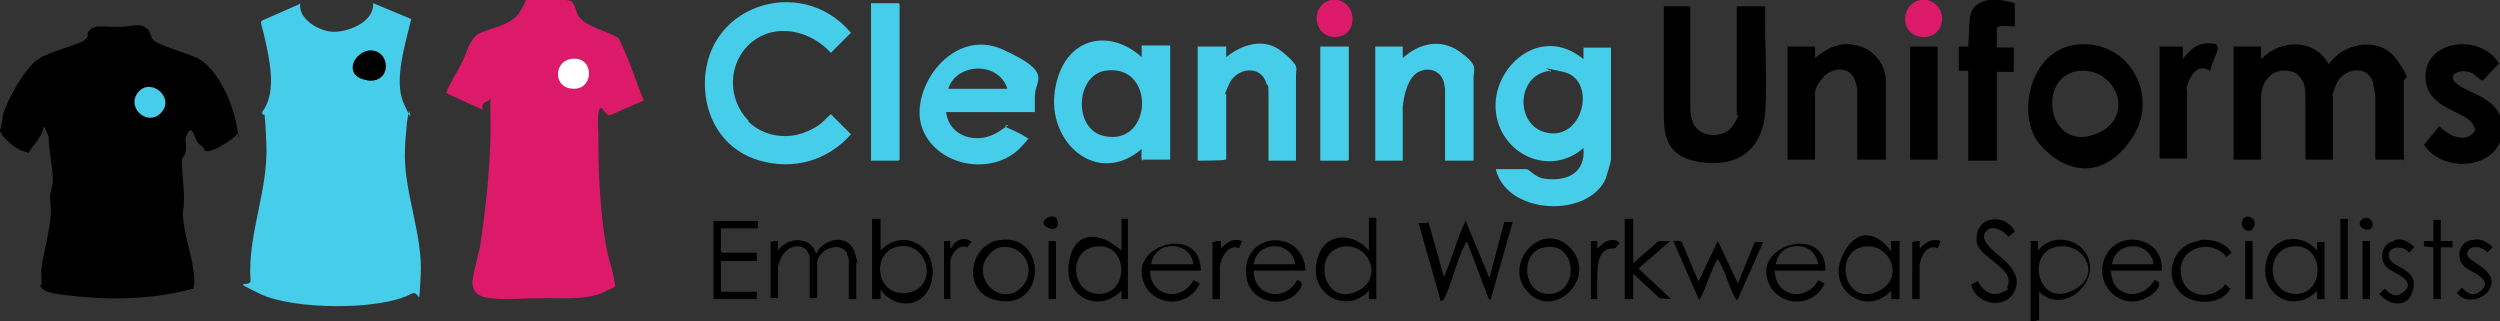 <?xml version="1.0" encoding="UTF-8"?>
<svg id="Layer_1" xmlns="http://www.w3.org/2000/svg" version="1.1" viewBox="0 0 236.5 30.4">
  <rect x="0" y="0" width="236.5" height="30.4" fill="#333333" stroke="none"/>
  <!-- Generator: Adobe Illustrator 29.5.1, SVG Export Plug-In . SVG Version: 2.1.0 Build 141)  -->
  <defs>
    <style>
      .st0 {
        fill: #fff;
      }

      .st1 {
        fill: #46cdea;
      }

      .st2 {
        fill: #dd1a69;
      }
    </style>
  </defs>
  <g id="VUQ22F.tif">
    <g>
      <path class="st2" d="M51.1,0s.1,0,.2,0c.6,0,2.3-.1,2.7.1s.5,1.1.7,1.4c.8,1.1,2.7,1.4,3.8,2.1,1,1.9,1.6,4,2.4,5.9l-3.2,1.4h-.2s-.6-.7-.6-.7c-.5,0-.3,2.2-.3,2.5,0,3,.1,6,.5,9s.6,2.8.9,4.3.3,1-.6,1.5c-1.6.9-4,.7-5.9.7s-3.8.2-5.2,0-1.5-.8-1.6-1.3.6-3,.7-3.5c.6-3.8,1.1-8.7,1-12.5s.3-1.4-.3-1.3-.5.7-.4.8l-3.5-1.6c.4-1,1-1.9,1.5-2.9s.6-1.8,1.3-2.5,3.3-.8,4.2-2.3.3-1.2,1-1.3c.3,0,.7,0,1,0ZM53.9,5.6c-1.5.3-1.3,2.8.4,2.8s1.9-3.3-.4-2.8Z"/>
      <path class="st2" d="M182.3,0c2.1.5,1.8,3.6-.4,3.5s-2.2-3.1-.2-3.5h.6Z"/>
      <path class="st2" d="M126.6,0c1.9.5,1.8,3.5-.3,3.5s-2.4-3-.4-3.5h.7Z"/>
      <path d="M14,2.8c.2.2.3.8.5,1,.8.6,3.1,1.2,4.2,1.7,1.9,1,3.4,4.4,3.7,6.5s.3.4,0,.7c-.3.5-2.2,1.6-2.7,1.6s-.3-.2-.5-.4-.3-.2-.5-.4-.5-1.7-.9-1-.2.8-.2,1.5-.3.8-.4,1.1c0,1.2.2,2.5.2,3.7s-.1.8-.1,1.3c0,1.8.8,3.8,1,5.5s0,1.1,0,1.7c-3.3.9-6.9,1.1-10.3.8s-3.8-.5-4.1-.9,0-.1,0-.2c.1-.5,0-1,0-1.4.2-1.9,1-4.2.9-6s-.1-.6-.1-.8c0-.5.3-1.2.3-1.7,0-1.4-.4-2.8-.4-4.2l-.4-.9c-.2.1-.1.4-.2.5-.3.6-.5.9-1,1.5s0,.5-.8.3S0,12.8,0,12.3c.2-.5.2-1,.3-1.5.4-1.4,2.1-4.4,3.3-5.2s4.1-1.4,4.5-1.9.1-.4.2-.6c.2-.4.7-.6,1.1-.6.7,0,1.8.1,2.6,0s1.4-.3,2,.3ZM15.2,10.7c1.4-1.4-.8-3.4-2.1-2s.8,3.3,2.1,2Z"/>
      <path class="st1" d="M28.4.3c-.2,1.5,1.7,2.6,3,2.7s4-.8,3.9-2.7l3.6,1.5c-.5,2.2-1.7,5.8-.7,8s.5.7.5.7c0,0-.2.9-.2,1.1-.1,1.1-.2,2-.2,3.1,0,3.7,1.7,7.6,1.5,11.3s0,1.3-.9,1.8c-3,1.6-11.2,1.5-14.3,0s-.8-.5-.9-1.3c-.3-4.3,1.7-8.5,1.5-12.9s-.2-2-.4-3c1.3-1.7.8-4.4.4-6.3s-.5-1.9-.5-2.1,0-.2.2-.3l3.4-1.5ZM34.8,4.8c-1.5.3-1.5,2.6,0,2.8,2.4.3,2.2-3.1,0-2.8Z"/>
      <path class="st1" d="M144.4,16c.3,0,.8.8,1.7.9,2.1.3,3.9-.5,3.7-2.9-3.2,2.8-7.9.6-8.3-3.5s4.2-8.3,8.3-4.9v-1.1h2.6v10.5c0,.4-.4,1.5-.5,1.9-1.7,3.8-9.4,3.4-10.4-.9h3ZM146.6,6.7c-3.3.4-3.3,5.5,0,5.9s4.4-5.1,1.3-5.8-.8-.1-1.2,0Z"/>
      <path d="M227.3,15.1h-2.6v-6.1c0-.2-.2-.9-.2-1.2-.6-1.8-2.9-1.3-3.5.2s-.3.9-.3,1.1v6h-2.6c0-1.7,0-3.4,0-5.1s0-2.1-.6-2.8-2.1-.7-2.8,0-.8,1.5-.8,2.1v5.8h-2.6V4.4h2.6v1.2c1.8-1.9,5.1-2,6.4.5,1.4-2.1,4.8-2.7,6.4-.5s.7,1.6.7,2.1v7.5Z"/>
      <path class="st1" d="M70.8,11.5c1.3,1.3,3.4,1.7,5.1,1.1s1.9-1.1,2.7-1.8l1.9,1.9c-2.2,2.5-5.4,3.4-8.6,2.5s-5-3.6-5.2-6.7c-.5-7.9,9-11.1,13.8-5.4l-1.9,1.9c-1.9-2.1-5.2-2.9-7.5-1s-2.3,5.4-.3,7.4Z"/>
      <path d="M159.9.6v9.8c0,.2.1.8.2,1,.4,1.7,3.1,1.8,3.9.4s.3-.8.3-.9V.6h2.7c-.1,3.3.2,6.7,0,9.9s-2.1,5.2-5.6,4.9-4-2.2-4-4.4V.6h2.6Z"/>
      <path class="st1" d="M108.1,15.2c-.2,0-.1-.9-.1-1.1-4.2,3.6-9-.6-8.2-5.6s5.1-5.9,8.2-3.1v-1.1h2.7v10.8h-2.6ZM104.5,6.7c-2.8.5-3,5.7.1,6.2,4.5.8,4.7-7-.1-6.2Z"/>
      <path class="st1" d="M98,10.6h-8.5c.3,2.4,3,3.1,4.9,1.9s.4-.5.7-.5c.7.3,1.4.6,2,1s.2,0,.1.2-.8.9-.9,1c-2.8,2.5-7.9,1.4-9.1-2.2s2.9-9.5,7.7-7.3,3,2.8,3,4.4v1.5ZM95.3,8.4c-.8-2.6-4.8-2.5-5.6,0h5.6Z"/>
      <path d="M196.6,4.2c4.9-.4,7.8,5,5,9s-6.3,3.1-8.6.5-1.1-9.1,3.6-9.5ZM196.7,6.7c-4,.4-3.1,7.4,1.2,6.1s2.5-6.4-1.2-6.1Z"/>
      <path class="st1" d="M122.6,15.2h-2.6c0-1.8,0-3.7,0-5.6s0-1.3-.2-1.7c-.5-1.8-2.8-1.5-3.5,0s-.3.9-.3,1v6.2h-.1c0,.1-2.6.1-2.6.1V4.4h2.7v1c1.5-1.2,3.6-1.9,5.3-.5s1.3,1.5,1.3,2.2v8.1Z"/>
      <path class="st1" d="M139.4,15.2h-2.7v-6.8s-.1-.5-.1-.6c-.3-1.1-1.4-1.5-2.4-1s-1.4,2.2-1.5,3.3c0,1.7,0,3.4,0,5.1h-2.6V4.4h2.6v1.1c1.5-1.4,3.6-1.9,5.4-.6s1.3,1.6,1.3,2.4v7.9Z"/>
      <path d="M178.4,15.1h-2.7v-6.7c0-.1-.2-.8-.3-1-.6-1.2-2.2-1-3,0s-.7,1.3-.7,1.8v5.9h-2.6V4.4h2.6v1.1c1.2-1,2.4-1.6,4-1.2s2.7,1.8,2.7,3.4v7.5Z"/>
      <path d="M230.5,11.9c.2-.1.6.4.8.5.6.5,1.7.9,2.4.4s.4-.6.2-1.1c-.8-1.2-4-1.4-4.4-3.9-.6-4,5.1-4.8,6.9-1.8l-1.5,1.6c-.2.1-.8-.6-1.1-.7-1.1-.5-2.5.2-1.3,1.1s3.9,1.3,4.2,3.7c.5,4.2-5.4,5-7.4,2l1.5-1.8Z"/>
      <path d="M190.6.4v2.1c-.3,0-1.7-.2-1.7.2v1.8h1.6v2.3h-1.6v8.4h-2.7V6.7h-.9v-2.3h.9c.1-1,0-2.4.3-3.3.7-1.5,2.8-1.2,4.1-.8Z"/>
      <polygon class="st1" points="82.4 15.2 82.4 .3 85 .3 85.1 .4 85.1 15.1 85 15.2 82.4 15.2"/>
      <path d="M206.5,4.4v1.2c.6-.8,1.3-1.5,2.3-1.5s.9.1,1,.4-.7,1.7-.7,2.2c-1-.6-1.6,0-2,.9s-.2.9-.2,1v6.4h-2.6V4.4h2.3Z"/>
      <polygon class="st1" points="127.6 4.4 127.6 15.1 127.5 15.2 124.9 15.2 124.9 4.4 127.6 4.4"/>
      <rect x="180.7" y="4.4" width="2.6" height="10.7"/>
      <path d="M135.1,20.9l1.5,5.3c.7-1.6,1.2-3.5,1.9-5s0-.3.2-.2l2.2,5.3,1.4-5.3h.8s-2.1,7.4-2.1,7.4l-.2-.2-2-5.3c-.1,0-.2.1-.2.2-.8,1.5-1.2,3.6-2,5.2l-.3.2-2.1-7.4h.8Z"/>
      <path d="M72.8,22.9h.2c0-.1.6-.1.6-.1v.9c.9-1.3,3.1-1.4,3.6.3.8-1.6,3.2-1.9,3.7,0s.1.6.1.7v3.6h-.7v-3.8s-.2-.5-.2-.6c-.5-.8-1.7-.6-2.3,0s-.5,1-.5,1.3v3h-.7v-3.9c0-.2-.3-.7-.5-.8-.9-.6-2,.2-2.3,1.1s-.2.6-.2.7v2.9h-.7v-5.4Z"/>
      <path d="M130.2,20.7v7.6h-.7s0-.8,0-.8c-2,2.2-5.4.5-5-2.4s2.8-3.2,4.5-1.9l.5.5v-3.1h.7ZM127.3,23.3c-3.2.2-2.3,5.4.7,4.4s1.7-4.5-.7-4.4Z"/>
      <path d="M83.3,20.7v3c2.1-2.2,5.3-.5,4.9,2.5s-3.5,3.2-4.9,1.2v.9s-.8,0-.8,0v-7.6h.7ZM85.1,23.3c-2.8.4-2.3,4.8.7,4.4s2.1-4.8-.7-4.4Z"/>
      <path d="M192.9,27.5v2.8h-.2c0,.1-.6.1-.6.1v-7.6h.7c0,0,0,.9,0,.9,1.5-1.9,4.6-1,4.9,1.3s-2.8,4.7-4.9,2.5ZM194.9,23.3c-3.3.2-2.3,5.6.9,4.3s1.5-4.5-.9-4.3Z"/>
      <path d="M106.7,20.7v7.6h-.6s0-.8,0-.8c-2.2,2.2-5.4.6-5-2.5s2.6-3,4.2-1.9.5.6.8.6v-3h.6ZM103.8,23.3c-2.8.2-2.6,4.5.2,4.5s2.8-4.7-.2-4.5Z"/>
      <path d="M160.6,26.8l1.9-4,1.9,4,1.6-3.9h.8c0,0-2.4,5.4-2.4,5.4-.2.1-.2,0-.3-.2-.6-1.1-.9-2.5-1.6-3.6-.7,1.1-1,2.5-1.6,3.6s0,.2-.2.2l-2.4-5.5c.3,0,.6-.1.8.1l1.6,3.8Z"/>
      <path d="M179.6,28.3h-.7s0-.8,0-.8c-2.3,2.5-6,0-4.7-3.1s3.5-2.4,4.7-.6v-1s.8,0,.8,0v5.5ZM176.6,23.3c-3.2.2-2.3,5.4.7,4.4s1.7-4.5-.7-4.4Z"/>
      <polygon points="71.7 20.9 71.7 21.6 68.2 21.6 68.2 23.8 68.3 23.9 71.6 23.9 71.6 24.7 68.2 24.7 68.2 27.6 71.6 27.6 71.6 28.3 67.5 28.3 67.5 20.9 71.7 20.9"/>
      <path d="M219.9,28.3h-.7s0-.8,0-.8c-2,2.1-5.1.7-4.9-2.2s3.3-3.5,4.9-1.6v-.8s.7,0,.7,0v5.5ZM217,23.3c-2.8.2-2.6,4.5.2,4.5s2.7-4.7-.2-4.5Z"/>
      <path d="M204.5,25.6h-4.8c0,2.5,2.9,3,4.1.9,1.1.2,0,1.3-.6,1.6-2.6,1.5-5.3-1.3-4-3.9s5.5-1.7,5.3,1.3ZM199.8,25h3.9v-.2c-.5-2.1-3.6-2-3.9.2Z"/>
      <path d="M123.5,25.6h-4.9c0,2.5,3,3,4.1.9.9.2.2,1-.2,1.4-1.7,1.4-4.4.4-4.6-1.8-.5-4.2,5.4-4.6,5.6-.5ZM118.6,25h3.9v-.2c-.5-2.1-3.6-2-3.9.2Z"/>
      <path d="M172.8,25.6h-4.9c0,2.5,3,3,4.1.9l.6.3c-1.2,2.7-5.2,2.1-5.5-.9s5.6-4.4,5.6-.3ZM172,25c-.3-2.3-3.7-2.3-4,0h4Z"/>
      <path d="M113.7,25.6h-4.9c0,2.5,3,3,4.1.9l.6.3c-1.2,2.7-5.2,2.1-5.5-.9s5.6-4.4,5.6-.3ZM112.9,25c-.3-2.3-3.7-2.3-4,0h4Z"/>
      <path d="M186.5,26.9l.6-.3c.4.8,1.2,1.5,2.2,1.1s.5-.4.6-.6c.8-1.7-2.7-2.7-2.9-4.2-.3-2.4,2.6-2.9,3.6-1l-.6.5c-.5-.6-1.6-1.3-2.2-.4s1.3,2.1,2,2.8,1.3,1.6.8,2.7c-.8,1.8-3.6,1.4-4.1-.5Z"/>
      <path d="M94.6,22.7c4.3-.6,4.4,6.1.3,5.8s-3.4-5.4-.3-5.8ZM94.6,23.4c-.7.1-1.5,1.1-1.6,1.8-.3,2.1,2.2,3.6,3.7,1.9s0-4.1-2.1-3.7Z"/>
      <path d="M148.5,23.4c2.7,2.7-1.3,6.9-3.9,4.3s1.2-7,3.9-4.3ZM146.1,23.4c-2.4.4-2.1,4.6.6,4.4s2.5-5-.6-4.4Z"/>
      <polygon points="154.5 20.7 154.5 24.9 156.9 22.8 158 22.8 155 25.4 158.1 28.3 157 28.2 154.5 25.9 154.5 28.3 153.7 28.3 153.7 20.7 154.5 20.7"/>
      <path d="M208.1,22.7c1.1-.1,2.4.2,3,1.2l-.5.4c-1.4-1.8-4.5-.9-4.3,1.5s3,2.7,4.2,1.1l.5.4c-.8,1.5-3.2,1.6-4.5.6-2-1.6-1-4.8,1.5-5.1Z"/>
      <path d="M233.9,22.7c.8-.2,1.4.2,1.9.7l-.5.5c-.4-.6-1.7-.8-1.9,0s2.2,1.3,2.3,2.7-2.2,2.5-3.3,1.1l.5-.5c.5.6,1.1.9,1.8.3,1.3-1.1-1.1-1.8-1.6-2.3-.8-.8-.5-2.3.7-2.5Z"/>
      <path d="M226.5,22.7c.8-.2,1.4.2,1.9.7l-.5.5c-.5-.7-2.1-.7-1.9.4s2.7,1,2.3,3-2.4,1.6-3.2.5l.5-.5c.5.6,1.1.9,1.8.3,1.3-1.1-1.1-1.8-1.6-2.3-.8-.8-.5-2.3.7-2.5Z"/>
      <polygon points="230.9 20.8 230.9 22.8 232 22.8 232 23.4 230.9 23.4 230.9 28.3 230.2 28.3 230.2 23.4 229.3 23.3 229.3 22.8 230.2 22.8 230.2 20.8 230.9 20.8"/>
      <path d="M114.7,22.9h.2c0-.1.6-.1.6-.1v.7c.6-.6,1.1-1,2-.7l-.3.7c-.7-.4-1.4.4-1.6,1s-.2.7-.2.8v3h-.7v-5.4Z"/>
      <path d="M180.8,22.9h.2c0-.1.6-.1.6-.1v.7c.6-.6,1.2-1,2-.7l-.3.7c-.8-.4-1.4.4-1.6,1.1s-.1.7-.1.8v2.9h-.7v-5.4Z"/>
      <rect x="221.4" y="20.7" width=".7" height="7.6"/>
      <path d="M90,28.3h-.7v-5.5h.6s0,.7,0,.7c.2-.1.2-.3.4-.5.4-.4,1.1-.6,1.6-.1l-.4.5c-.8-.4-1.6.7-1.6,1.4v3.5Z"/>
      <path d="M150.5,22.8h.6s0,.7,0,.7l.6-.5c.4-.3,1.1-.5,1.5,0l-.4.5c-.5,0-.7,0-1.1.3-.6.6-.6,1.7-.6,2.5s0,1.4,0,2h-.6v-5.5Z"/>
      <rect x="223.5" y="22.8" width=".7" height="5.5"/>
      <polygon points="213.1 28.3 212.4 28.3 212.4 22.8 213 22.8 213.1 22.9 213.1 28.3"/>
      <polygon points="99.9 28.3 99.2 28.3 99.2 22.8 99.8 22.8 99.9 22.9 99.9 28.3"/>
      <path d="M224.3,21.6c-.4.4-1.5-.2-.9-.8s1.4.3.9.8Z"/>
      <path d="M212.2,20.7c.4-.5,1.4,0,1,.8s-1.5,0-1-.8Z"/>
      <path d="M99.3,20.5c1-.3,1.1,1.5,0,1.1s-.4-1,0-1.1Z"/>
      <path class="st0" d="M53.9,5.6c2.3-.5,2.4,2.8.4,2.8s-1.9-2.5-.4-2.8Z"/>
      <path class="st1" d="M15.2,10.7c-1.3,1.3-3.3-.6-2.1-2s3.5.6,2.1,2Z"/>
      <path d="M34.8,4.8c2.1-.3,2.3,3.1,0,2.8s-1.5-2.5,0-2.8Z"/>
    </g>
  </g>
</svg>